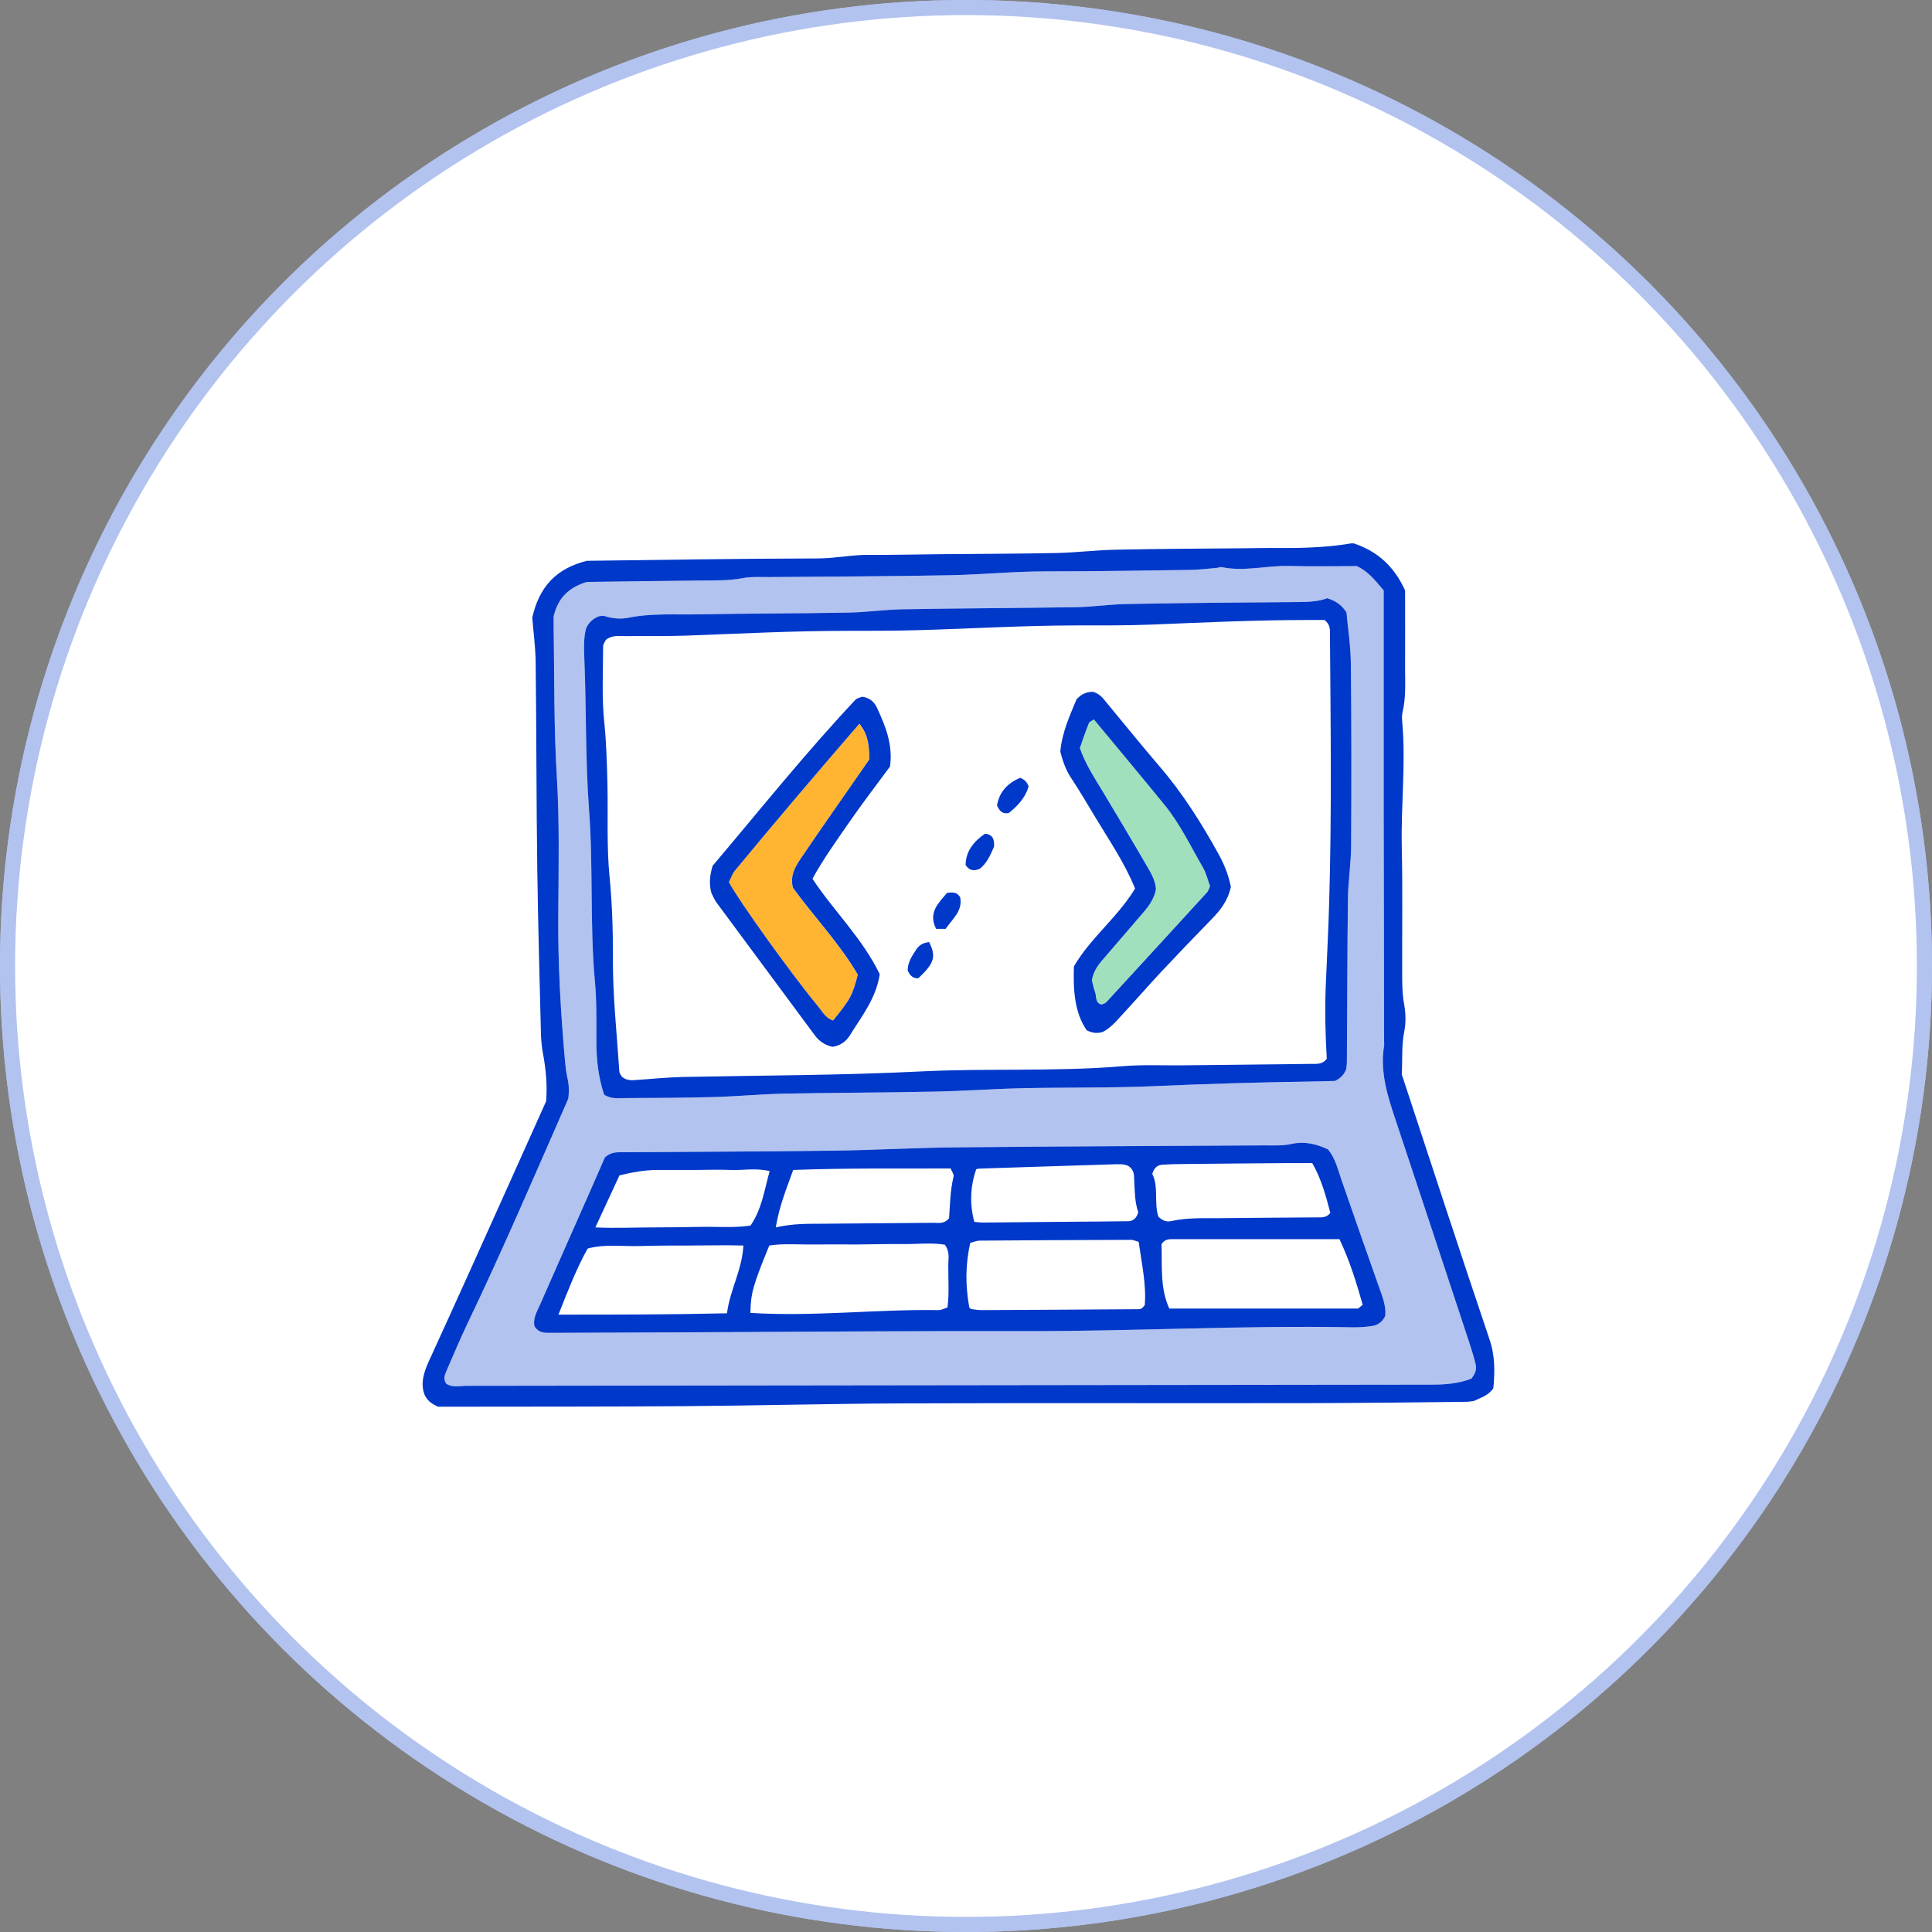 <svg width="128" height="128" viewBox="0 0 128 128" fill="none" xmlns="http://www.w3.org/2000/svg">
<rect x="0" y="0" width="128" height="128" fill="#808080" stroke="none"/>
<circle cx="64" cy="64" r="63.5" fill="white" stroke="#B2C3EF"/>
<circle cx="64" cy="64" r="63.5" fill="white" stroke="#B2C3EF"/>
<g clip-path="url(#clip0_693_33805)">
<path d="M97.486 91.333C97.783 90.974 97.836 90.676 97.766 90.379C97.652 89.915 97.512 89.46 97.363 89.004C95.735 84.068 94.107 79.132 92.462 74.195C91.928 72.602 91.42 71.01 91.7 69.294C91.718 69.18 91.7 69.058 91.7 68.935C91.7 63.841 91.683 58.747 91.674 53.645C91.674 49.688 91.674 45.732 91.674 41.776C91.674 40.883 91.674 39.991 91.674 39.115C91.123 38.468 90.65 37.846 89.888 37.505C88.409 37.505 86.913 37.54 85.416 37.496C83.928 37.453 82.449 37.89 80.952 37.575C80.847 37.549 80.716 37.619 80.602 37.628C80.007 37.68 79.412 37.75 78.817 37.759C75.639 37.803 72.462 37.855 69.285 37.855C67.185 37.855 65.102 38.065 63.01 38.109C58.992 38.188 54.975 38.197 50.958 38.231C50.362 38.231 49.75 38.197 49.163 38.31C48.323 38.468 47.492 38.45 46.66 38.459C44.026 38.485 41.382 38.52 38.87 38.555C37.697 38.923 36.989 39.579 36.682 40.822C36.682 40.971 36.682 41.277 36.682 41.575C36.735 44.866 36.691 48.157 36.892 51.448C37.076 54.494 37.006 57.566 36.989 60.62C36.962 63.859 37.146 67.08 37.435 70.3C37.47 70.659 37.505 71.018 37.584 71.36C37.697 71.832 37.724 72.305 37.645 72.804C35.466 77.775 33.321 82.781 30.967 87.7C30.477 88.725 30.039 89.775 29.584 90.816C29.47 91.088 29.348 91.368 29.567 91.674C29.987 91.954 30.485 91.814 30.949 91.814C52.235 91.788 73.521 91.762 94.799 91.735C95.7 91.735 96.593 91.683 97.477 91.341L97.486 91.333Z" fill="#B2C3EF"/>
<path d="M87.99 76.156C88.463 76.734 88.629 77.443 88.857 78.117C89.741 80.655 90.625 83.202 91.526 85.731C91.71 86.248 91.832 86.755 91.771 87.202C91.535 87.657 91.211 87.814 90.852 87.858C90.441 87.919 90.021 87.945 89.6 87.937C82.353 87.797 75.106 88.208 67.859 88.191C60.429 88.173 52.998 88.234 45.567 88.269C42.574 88.278 39.571 88.296 36.578 88.304C36.167 88.304 35.72 88.357 35.414 87.876C35.291 87.359 35.58 86.886 35.79 86.414C36.823 84.059 37.865 81.705 38.906 79.351C39.318 78.423 39.72 77.495 40.07 76.69C40.526 76.27 40.954 76.349 41.366 76.34C45.978 76.305 50.6 76.296 55.212 76.235C57.908 76.2 60.595 76.042 63.291 76.016C70.126 75.946 76.953 75.928 83.789 75.885C84.384 75.885 85.005 75.92 85.574 75.788C86.45 75.596 87.229 75.797 87.999 76.156H87.99Z" fill="white"/>
<path d="M88.751 82.099C84.9 82.099 81.251 82.099 77.601 82.099C77.347 82.099 77.137 82.16 76.953 82.422C77.006 83.84 76.839 85.337 77.469 86.694C81.697 86.694 85.811 86.694 89.933 86.694C90.029 86.694 90.117 86.562 90.283 86.449C89.872 84.996 89.425 83.534 88.751 82.116V82.099Z" fill="white"/>
<path d="M49.707 86.983C53.969 87.246 58.083 86.729 62.197 86.799C62.354 86.799 62.521 86.703 62.775 86.624C62.897 85.688 62.818 84.734 62.827 83.788C62.827 83.386 62.95 82.948 62.599 82.467C61.742 82.318 60.796 82.432 59.851 82.423C58.836 82.414 57.821 82.441 56.805 82.449C55.851 82.449 54.889 82.441 53.934 82.449C52.928 82.467 51.921 82.371 50.967 82.519C49.891 85.154 49.742 85.662 49.716 86.974L49.707 86.983Z" fill="white"/>
<path d="M75.438 82.275C75.176 82.205 75.062 82.144 74.957 82.144C71.613 82.152 68.261 82.17 64.918 82.196C64.69 82.196 64.471 82.301 64.279 82.345C63.964 83.78 63.946 85.102 64.218 86.625C64.261 86.66 64.305 86.721 64.349 86.73C64.585 86.765 64.822 86.8 65.058 86.8C68.524 86.782 71.99 86.765 75.456 86.739C75.508 86.739 75.57 86.721 75.622 86.695C75.675 86.669 75.71 86.616 75.841 86.476C75.955 85.137 75.648 83.745 75.438 82.275Z" fill="white"/>
<path d="M49.241 82.519C48.033 82.484 46.904 82.519 45.784 82.519C44.646 82.519 43.508 82.519 42.37 82.553C41.241 82.588 40.103 82.405 38.93 82.72C38.186 84.059 37.635 85.486 36.996 87.096C40.795 87.096 44.418 87.096 48.164 87.008C48.348 85.486 49.153 84.181 49.249 82.527L49.241 82.519Z" fill="white"/>
<path d="M64.682 77.478C64.288 78.607 64.245 79.779 64.56 80.952C64.77 80.97 65.006 81.005 65.234 80.996C67.15 80.979 69.059 80.961 70.975 80.944C72.227 80.935 73.487 80.926 74.739 80.909C75.063 80.909 75.299 80.734 75.422 80.313C75.185 79.657 75.185 78.878 75.15 78.099C75.141 77.801 75.124 77.495 74.783 77.259C74.459 77.084 74.03 77.136 73.619 77.145C70.695 77.233 67.772 77.329 64.857 77.425C64.796 77.425 64.744 77.451 64.682 77.469V77.478Z" fill="white"/>
<path d="M76.742 80.594C77.013 80.874 77.302 80.97 77.608 80.9C78.667 80.664 79.744 80.716 80.82 80.707C82.973 80.681 85.126 80.672 87.279 80.655C87.577 80.655 87.883 80.69 88.146 80.357C87.857 79.272 87.568 78.134 86.947 77.058C86.413 77.058 85.94 77.058 85.468 77.058C83.14 77.075 80.803 77.093 78.475 77.119C77.993 77.119 77.52 77.136 77.039 77.163C76.715 77.18 76.479 77.338 76.348 77.775C76.785 78.624 76.453 79.683 76.75 80.602L76.742 80.594Z" fill="white"/>
<path d="M51.395 81.319C52.594 81.048 53.539 81.083 54.493 81.074C56.944 81.048 59.386 81.039 61.836 81.013C62.178 81.013 62.563 81.109 62.886 80.706C62.948 79.831 62.956 78.877 63.184 77.949C63.219 77.818 63.079 77.634 62.992 77.415C59.526 77.424 56.077 77.38 52.559 77.512C52.13 78.719 51.648 79.849 51.403 81.319H51.395Z" fill="white"/>
<path d="M39.458 81.312C40.876 81.374 42.005 81.312 43.134 81.312C44.211 81.312 45.287 81.295 46.364 81.277C47.493 81.251 48.631 81.356 49.733 81.19C50.504 80.061 50.644 78.827 51.002 77.584C50.084 77.356 49.243 77.54 48.42 77.505C47.642 77.47 46.863 77.505 46.084 77.505C45.243 77.505 44.403 77.505 43.572 77.505C42.731 77.505 41.926 77.654 41.051 77.864C40.561 78.932 40.062 80.008 39.449 81.321L39.458 81.312Z" fill="white"/>
<path d="M40.036 72.56C39.633 71.352 39.511 70.179 39.511 68.971C39.511 67.65 39.537 66.328 39.414 65.015C39.073 61.251 39.309 57.462 39.029 53.707C38.776 50.355 38.854 47.002 38.714 43.659C38.688 42.941 38.662 42.224 38.837 41.611C39.047 41.173 39.336 40.972 39.677 40.832C39.791 40.823 39.922 40.771 40.027 40.806C40.552 40.981 41.104 41.033 41.629 40.928C43.169 40.613 44.736 40.736 46.285 40.701C49.576 40.639 52.876 40.648 56.175 40.587C57.366 40.569 58.556 40.394 59.755 40.368C63.589 40.298 67.422 40.289 71.265 40.228C72.394 40.211 73.532 40.035 74.661 40.018C78.433 39.948 82.214 39.913 85.986 39.887C86.704 39.887 87.413 39.843 87.929 39.633C88.525 39.825 88.866 40.062 89.207 40.569C89.295 41.593 89.487 42.784 89.496 43.965C89.54 47.983 89.54 52 89.514 56.009C89.514 57.199 89.312 58.389 89.303 59.588C89.26 63.186 89.26 66.783 89.234 70.371C89.234 70.546 89.198 70.73 89.181 70.862C89.041 71.186 88.857 71.413 88.454 71.614C87.929 71.632 87.273 71.649 86.617 71.658C83.264 71.711 79.921 71.807 76.569 71.956C73.637 72.087 70.696 72.034 67.764 72.096C65.794 72.139 63.825 72.288 61.847 72.323C58.556 72.393 55.256 72.393 51.957 72.455C50.408 72.49 48.85 72.638 47.3 72.682C45.322 72.735 43.344 72.743 41.366 72.752C40.955 72.752 40.526 72.831 40.036 72.533V72.56Z" fill="white"/>
<path d="M41.181 71.307C41.417 71.535 41.706 71.579 42.012 71.561C43.089 71.491 44.156 71.377 45.233 71.351C50.502 71.246 55.771 71.246 61.04 70.983C65.46 70.764 69.906 71.01 74.326 70.642C75.639 70.528 76.961 70.59 78.282 70.581C81.162 70.546 84.033 70.519 86.912 70.484C87.271 70.484 87.639 70.519 87.91 70.143C87.814 68.559 87.779 66.957 87.84 65.347C87.919 63.491 88.015 61.645 88.067 59.789C88.243 53.855 88.164 47.921 88.12 41.986C88.12 41.698 88.146 41.383 87.761 41.076C87.463 41.076 87.052 41.076 86.641 41.076C83.166 41.076 79.7 41.242 76.234 41.383C74.615 41.444 72.996 41.435 71.376 41.435C67.841 41.435 64.313 41.654 60.786 41.75C59.228 41.794 57.67 41.794 56.112 41.794C52.576 41.794 49.049 41.978 45.522 42.109C44.148 42.161 42.765 42.127 41.391 42.144C40.979 42.144 40.55 42.065 40.139 42.398C40.087 42.52 39.964 42.678 39.964 42.835C39.964 44.516 39.868 46.205 40.043 47.868C40.183 49.242 40.218 50.616 40.253 51.99C40.297 54.03 40.191 56.078 40.393 58.1C40.568 59.894 40.62 61.679 40.612 63.474C40.603 65.986 40.874 68.489 41.041 70.992C41.041 71.097 41.137 71.202 41.189 71.307H41.181Z" fill="white"/>
<path d="M58.284 64.55C58.039 66.16 57.085 67.333 56.306 68.594C56.044 69.023 55.65 69.276 55.16 69.355C54.661 69.25 54.267 68.979 53.978 68.585C51.807 65.653 49.637 62.73 47.466 59.789C47.326 59.596 47.239 59.369 47.134 59.167C46.985 58.625 46.994 58.091 47.212 57.364C50.258 53.767 53.313 49.942 56.674 46.362C56.788 46.249 56.989 46.214 57.12 46.161C57.628 46.222 57.934 46.52 58.109 46.905C58.661 48.104 59.168 49.321 58.967 50.782C58.092 51.973 57.147 53.198 56.263 54.476C55.422 55.701 54.547 56.9 53.829 58.222C55.265 60.393 57.12 62.143 58.284 64.541V64.55Z" fill="white"/>
<path d="M56.927 47.956C54.135 51.186 51.378 54.424 48.673 57.697C48.489 57.925 48.402 58.223 48.279 58.459C48.927 59.676 52.384 64.507 54.17 66.66C54.467 67.019 54.686 67.474 55.185 67.623C56.34 66.196 56.472 65.951 56.822 64.586C55.623 62.52 53.916 60.743 52.524 58.827C52.305 57.951 52.734 57.347 53.137 56.752C54.248 55.115 55.377 53.496 56.507 51.877C56.883 51.343 57.251 50.801 57.583 50.328C57.583 49.435 57.513 48.665 56.918 47.947L56.927 47.956Z" fill="#FFB432"/>
<path d="M75.202 58.87C74.51 57.164 73.487 55.676 72.567 54.144C72.042 53.269 71.526 52.394 70.966 51.545C70.589 50.985 70.397 50.363 70.248 49.803C70.362 48.516 70.87 47.431 71.325 46.328C71.631 45.996 71.99 45.821 72.427 45.838C72.874 45.961 73.119 46.311 73.381 46.635C74.528 48.017 75.657 49.418 76.83 50.783C78.362 52.569 79.604 54.538 80.734 56.586C81.11 57.269 81.399 57.986 81.547 58.757C81.372 59.623 80.882 60.28 80.278 60.892C79.149 62.048 78.029 63.221 76.917 64.402C76.06 65.321 75.237 66.275 74.379 67.194C73.977 67.632 73.591 68.104 73.049 68.376C72.743 68.454 72.454 68.481 71.999 68.262C71.193 67.089 71.097 65.627 71.15 64.026C72.226 62.161 74.047 60.779 75.202 58.87Z" fill="white"/>
<path d="M80.173 58.703C80.024 58.318 79.919 57.836 79.683 57.434C78.869 56.033 78.177 54.563 77.144 53.303C75.595 51.403 74.029 49.53 72.471 47.648C72.322 47.754 72.173 47.806 72.138 47.902C71.919 48.454 71.727 49.014 71.543 49.548C71.919 50.642 72.523 51.535 73.075 52.453C74.029 54.047 74.983 55.639 75.91 57.241C76.208 57.758 76.541 58.265 76.584 58.895C76.479 59.499 76.138 59.989 75.744 60.444C74.921 61.399 74.107 62.353 73.285 63.307C72.891 63.762 72.471 64.191 72.339 64.926C72.392 65.118 72.436 65.416 72.541 65.687C72.663 65.985 72.523 66.422 72.978 66.545C73.092 66.493 73.232 66.466 73.302 66.379C75.534 63.954 77.757 61.53 79.98 59.097C80.059 59.009 80.085 58.887 80.173 58.694V58.703Z" fill="#A0E0BD"/>
<path d="M93.091 39.116C93.091 40.945 93.099 42.626 93.091 44.306C93.091 45.26 93.152 46.223 92.924 47.168C92.872 47.396 92.88 47.65 92.907 47.886C93.143 50.634 92.81 53.382 92.872 56.131C92.933 58.888 92.889 61.645 92.898 64.402C92.898 65.119 92.898 65.828 93.029 66.546C93.134 67.124 93.152 67.763 93.038 68.332C92.845 69.286 92.924 70.24 92.872 71.185C94.806 77.049 96.714 82.904 98.683 88.734C99.068 89.863 99.033 90.948 98.937 91.981C98.57 92.497 98.079 92.602 97.642 92.821C97.475 92.838 97.3 92.873 97.117 92.873C93.703 92.909 90.281 92.952 86.868 92.961C77.87 92.978 68.881 92.944 59.884 92.978C55.035 92.996 50.177 93.127 45.328 93.162C40.471 93.197 35.613 93.189 30.756 93.197C30.099 93.197 29.443 93.197 29.023 93.197C28.506 92.97 28.305 92.751 28.139 92.427C27.841 91.692 28.068 90.957 28.392 90.23C29.311 88.217 30.23 86.204 31.141 84.182C32.839 80.419 34.528 76.646 36.182 72.962C36.27 71.85 36.164 70.844 35.981 69.837C35.902 69.426 35.858 69.005 35.841 68.585C35.753 64.936 35.648 61.286 35.596 57.627C35.534 53.067 35.543 48.516 35.49 43.956C35.482 42.879 35.333 41.812 35.263 40.919C35.727 38.871 36.847 37.663 38.886 37.155C43.858 37.094 49.013 37.007 54.168 36.998C55.315 36.998 56.426 36.753 57.564 36.761C59.122 36.77 60.68 36.735 62.238 36.718C64.82 36.691 67.393 36.691 69.975 36.639C71.288 36.613 72.601 36.446 73.914 36.42C76.732 36.359 79.55 36.35 82.369 36.324C83.27 36.315 84.172 36.297 85.064 36.306C86.622 36.315 88.172 36.236 89.633 35.982C91.314 36.525 92.382 37.575 93.082 39.098L93.091 39.116ZM97.484 91.333C97.782 90.974 97.834 90.677 97.764 90.379C97.65 89.915 97.51 89.46 97.362 89.005C95.734 84.069 94.106 79.132 92.46 74.196C91.926 72.603 91.419 71.01 91.699 69.294C91.716 69.18 91.699 69.058 91.699 68.936C91.699 63.842 91.681 58.748 91.673 53.645C91.673 49.689 91.673 45.733 91.673 41.777C91.673 40.884 91.673 39.991 91.673 39.116C91.121 38.468 90.649 37.847 89.887 37.505C88.408 37.505 86.911 37.54 85.415 37.497C83.927 37.453 82.448 37.891 80.951 37.575C80.846 37.549 80.715 37.619 80.601 37.628C80.006 37.68 79.41 37.75 78.815 37.759C75.638 37.803 72.461 37.855 69.284 37.855C67.183 37.855 65.1 38.066 63.008 38.109C58.991 38.188 54.974 38.197 50.956 38.232C50.361 38.232 49.748 38.197 49.162 38.311C48.322 38.468 47.49 38.451 46.659 38.459C44.024 38.486 41.381 38.521 38.869 38.556C37.696 38.923 36.987 39.58 36.681 40.822C36.681 40.971 36.681 41.278 36.681 41.575C36.733 44.866 36.69 48.157 36.891 51.448C37.075 54.494 37.005 57.566 36.987 60.621C36.961 63.859 37.145 67.08 37.434 70.301C37.469 70.66 37.504 71.019 37.582 71.36C37.696 71.832 37.722 72.305 37.644 72.804C35.464 77.775 33.32 82.782 30.965 87.701C30.475 88.725 30.038 89.775 29.583 90.817C29.469 91.088 29.346 91.368 29.565 91.674C29.985 91.954 30.484 91.814 30.948 91.814C52.234 91.788 73.52 91.762 94.797 91.736C95.699 91.736 96.591 91.683 97.475 91.342L97.484 91.333Z" fill="#0038C9"/>
<path d="M87.99 76.156C88.463 76.734 88.629 77.443 88.857 78.117C89.741 80.655 90.625 83.202 91.526 85.731C91.71 86.248 91.832 86.755 91.771 87.202C91.535 87.657 91.211 87.814 90.852 87.858C90.441 87.919 90.021 87.945 89.6 87.937C82.353 87.797 75.106 88.208 67.859 88.191C60.429 88.173 52.998 88.234 45.567 88.269C42.574 88.278 39.571 88.296 36.578 88.304C36.167 88.304 35.72 88.357 35.414 87.876C35.291 87.359 35.58 86.886 35.79 86.414C36.823 84.059 37.865 81.705 38.906 79.351C39.318 78.423 39.72 77.495 40.07 76.69C40.526 76.27 40.954 76.349 41.366 76.34C45.978 76.305 50.6 76.296 55.212 76.235C57.908 76.2 60.595 76.042 63.291 76.016C70.126 75.946 76.953 75.928 83.789 75.885C84.384 75.885 85.005 75.92 85.574 75.788C86.45 75.596 87.229 75.797 87.999 76.156H87.99ZM88.751 82.099C84.9 82.099 81.251 82.099 77.601 82.099C77.347 82.099 77.137 82.16 76.953 82.423C77.006 83.841 76.839 85.337 77.47 86.694C81.697 86.694 85.811 86.694 89.933 86.694C90.029 86.694 90.117 86.563 90.283 86.449C89.872 84.996 89.425 83.534 88.751 82.116V82.099ZM49.707 86.983C53.969 87.245 58.083 86.729 62.197 86.799C62.354 86.799 62.52 86.703 62.774 86.624C62.897 85.687 62.818 84.733 62.827 83.788C62.827 83.385 62.949 82.948 62.599 82.466C61.741 82.318 60.796 82.431 59.851 82.423C58.836 82.414 57.82 82.44 56.805 82.449C55.851 82.449 54.888 82.44 53.934 82.449C52.928 82.466 51.921 82.37 50.967 82.519C49.891 85.153 49.742 85.661 49.716 86.974L49.707 86.983ZM75.439 82.274C75.177 82.204 75.063 82.143 74.958 82.143C71.614 82.151 68.262 82.169 64.919 82.195C64.691 82.195 64.472 82.3 64.28 82.344C63.965 83.779 63.947 85.101 64.218 86.624C64.262 86.659 64.306 86.72 64.35 86.729C64.586 86.764 64.822 86.799 65.059 86.799C68.525 86.781 71.991 86.764 75.457 86.738C75.509 86.738 75.57 86.72 75.623 86.694C75.675 86.668 75.71 86.615 75.842 86.475C75.955 85.136 75.649 83.744 75.439 82.274ZM49.243 82.519C48.035 82.484 46.906 82.519 45.786 82.519C44.648 82.519 43.51 82.519 42.372 82.554C41.243 82.589 40.105 82.405 38.932 82.72C38.189 84.059 37.637 85.486 36.998 87.097C40.797 87.097 44.42 87.097 48.166 87.009C48.35 85.486 49.155 84.182 49.252 82.528L49.243 82.519ZM64.674 77.478C64.28 78.607 64.236 79.779 64.551 80.952C64.761 80.97 64.997 81.005 65.225 80.996C67.142 80.979 69.05 80.961 70.966 80.944C72.218 80.935 73.478 80.926 74.73 80.909C75.054 80.909 75.29 80.734 75.413 80.313C75.177 79.657 75.177 78.878 75.141 78.099C75.133 77.801 75.115 77.495 74.774 77.259C74.45 77.084 74.021 77.136 73.61 77.145C70.686 77.233 67.763 77.329 64.849 77.425C64.787 77.425 64.735 77.451 64.674 77.469V77.478ZM76.734 80.594C77.006 80.874 77.295 80.97 77.601 80.9C78.66 80.663 79.737 80.716 80.813 80.707C82.966 80.681 85.119 80.672 87.272 80.655C87.57 80.655 87.876 80.69 88.139 80.357C87.85 79.272 87.561 78.134 86.94 77.058C86.406 77.058 85.933 77.058 85.461 77.058C83.132 77.075 80.796 77.093 78.467 77.119C77.986 77.119 77.513 77.136 77.032 77.162C76.708 77.18 76.472 77.338 76.341 77.775C76.778 78.624 76.446 79.683 76.743 80.602L76.734 80.594ZM51.387 81.32C52.586 81.049 53.532 81.084 54.486 81.075C56.936 81.049 59.378 81.04 61.829 81.014C62.17 81.014 62.555 81.11 62.879 80.707C62.941 79.832 62.949 78.878 63.177 77.95C63.212 77.819 63.072 77.635 62.984 77.416C59.518 77.425 56.07 77.381 52.551 77.513C52.123 78.72 51.641 79.85 51.396 81.32H51.387ZM39.449 81.32C40.867 81.381 41.996 81.32 43.125 81.32C44.202 81.32 45.278 81.302 46.355 81.285C47.484 81.259 48.621 81.364 49.724 81.197C50.495 80.068 50.635 78.834 50.993 77.591C50.074 77.364 49.234 77.548 48.411 77.513C47.633 77.478 46.853 77.513 46.075 77.513C45.234 77.513 44.394 77.513 43.563 77.513C42.722 77.513 41.917 77.661 41.042 77.871C40.552 78.939 40.053 80.016 39.44 81.329L39.449 81.32Z" fill="#0038C9"/>
<path d="M40.036 72.56C39.633 71.352 39.511 70.179 39.511 68.971C39.511 67.65 39.537 66.328 39.414 65.015C39.073 61.251 39.309 57.462 39.029 53.707C38.776 50.355 38.854 47.002 38.714 43.659C38.688 42.941 38.662 42.224 38.837 41.611C39.047 41.173 39.336 40.972 39.677 40.832C39.791 40.823 39.922 40.771 40.027 40.806C40.552 40.981 41.104 41.033 41.629 40.928C43.169 40.613 44.736 40.736 46.285 40.701C49.576 40.639 52.876 40.648 56.175 40.587C57.366 40.569 58.556 40.394 59.755 40.368C63.589 40.298 67.422 40.289 71.265 40.228C72.394 40.211 73.532 40.035 74.661 40.018C78.433 39.948 82.214 39.913 85.986 39.887C86.704 39.887 87.413 39.843 87.929 39.633C88.525 39.825 88.866 40.062 89.207 40.569C89.295 41.593 89.487 42.784 89.496 43.965C89.54 47.983 89.54 52 89.514 56.009C89.514 57.199 89.312 58.389 89.303 59.588C89.26 63.186 89.26 66.783 89.234 70.371C89.234 70.546 89.198 70.73 89.181 70.862C89.041 71.186 88.857 71.413 88.454 71.614C87.929 71.632 87.273 71.649 86.617 71.658C83.264 71.711 79.921 71.807 76.569 71.956C73.637 72.087 70.696 72.034 67.764 72.096C65.794 72.139 63.825 72.288 61.847 72.323C58.556 72.393 55.256 72.393 51.957 72.455C50.408 72.49 48.85 72.638 47.3 72.682C45.322 72.735 43.344 72.743 41.366 72.752C40.955 72.752 40.526 72.831 40.036 72.533V72.56ZM41.174 71.308C41.41 71.535 41.699 71.579 42.005 71.562C43.082 71.492 44.15 71.378 45.226 71.352C50.495 71.247 55.764 71.247 61.033 70.984C65.453 70.765 69.899 71.01 74.319 70.643C75.632 70.529 76.954 70.59 78.275 70.582C81.155 70.546 84.026 70.52 86.905 70.485C87.264 70.485 87.632 70.52 87.903 70.144C87.807 68.56 87.772 66.958 87.833 65.348C87.912 63.492 88.008 61.645 88.061 59.79C88.236 53.856 88.157 47.921 88.113 41.987C88.113 41.698 88.139 41.383 87.754 41.077C87.457 41.077 87.045 41.077 86.634 41.077C83.159 41.077 79.693 41.243 76.227 41.383C74.608 41.445 72.989 41.436 71.37 41.436C67.834 41.436 64.306 41.655 60.779 41.751C59.221 41.795 57.663 41.795 56.105 41.795C52.569 41.795 49.042 41.978 45.515 42.11C44.141 42.162 42.758 42.127 41.384 42.145C40.972 42.145 40.544 42.066 40.132 42.399C40.08 42.521 39.957 42.679 39.957 42.836C39.957 44.517 39.861 46.206 40.036 47.869C40.176 49.243 40.211 50.617 40.246 51.991C40.29 54.031 40.185 56.079 40.386 58.1C40.561 59.895 40.614 61.68 40.605 63.474C40.596 65.987 40.867 68.49 41.034 70.993C41.034 71.098 41.13 71.203 41.182 71.308H41.174Z" fill="#0038C9"/>
<path d="M58.284 64.55C58.039 66.16 57.085 67.333 56.306 68.594C56.044 69.023 55.65 69.276 55.16 69.355C54.661 69.25 54.267 68.979 53.978 68.585C51.807 65.653 49.637 62.73 47.466 59.789C47.326 59.596 47.239 59.369 47.134 59.167C46.985 58.625 46.994 58.091 47.212 57.364C50.258 53.767 53.313 49.942 56.674 46.362C56.788 46.249 56.989 46.214 57.12 46.161C57.628 46.222 57.934 46.52 58.109 46.905C58.661 48.104 59.168 49.321 58.967 50.782C58.092 51.973 57.147 53.198 56.263 54.476C55.422 55.701 54.547 56.9 53.829 58.222C55.265 60.393 57.12 62.143 58.284 64.541V64.55ZM56.936 47.947C54.144 51.176 51.387 54.415 48.683 57.688C48.499 57.916 48.411 58.213 48.289 58.45C48.937 59.666 52.394 64.498 54.179 66.651C54.477 67.01 54.696 67.465 55.195 67.613C56.35 66.187 56.481 65.942 56.831 64.576C55.632 62.511 53.925 60.734 52.534 58.817C52.315 57.942 52.744 57.338 53.147 56.743C54.258 55.106 55.387 53.487 56.516 51.868C56.893 51.334 57.26 50.791 57.593 50.319C57.593 49.426 57.523 48.656 56.928 47.938L56.936 47.947Z" fill="#0038C9"/>
<path d="M75.202 58.87C74.51 57.164 73.487 55.676 72.567 54.144C72.042 53.269 71.526 52.394 70.966 51.545C70.589 50.985 70.397 50.363 70.248 49.803C70.362 48.516 70.87 47.431 71.325 46.328C71.631 45.996 71.99 45.821 72.427 45.838C72.874 45.961 73.119 46.311 73.381 46.635C74.528 48.017 75.657 49.418 76.83 50.783C78.362 52.569 79.604 54.538 80.734 56.586C81.11 57.269 81.399 57.986 81.547 58.757C81.372 59.623 80.882 60.28 80.278 60.892C79.149 62.048 78.029 63.221 76.917 64.402C76.06 65.321 75.237 66.275 74.379 67.194C73.977 67.632 73.591 68.104 73.049 68.376C72.743 68.454 72.454 68.481 71.999 68.262C71.193 67.089 71.097 65.627 71.15 64.026C72.226 62.161 74.047 60.779 75.202 58.87ZM80.173 58.713C80.025 58.328 79.919 57.846 79.683 57.444C78.869 56.044 78.178 54.573 77.145 53.313C75.596 51.413 74.029 49.54 72.471 47.659C72.322 47.764 72.174 47.816 72.139 47.912C71.92 48.464 71.727 49.024 71.543 49.558C71.92 50.652 72.524 51.545 73.075 52.464C74.029 54.057 74.983 55.65 75.911 57.251C76.209 57.768 76.541 58.275 76.585 58.906C76.48 59.51 76.138 60 75.745 60.455C74.922 61.409 74.108 62.363 73.285 63.317C72.891 63.772 72.471 64.201 72.34 64.936C72.392 65.129 72.436 65.426 72.541 65.698C72.664 65.995 72.524 66.433 72.979 66.555C73.093 66.503 73.233 66.476 73.303 66.389C75.534 63.965 77.758 61.54 79.981 59.107C80.06 59.019 80.086 58.897 80.173 58.704V58.713Z" fill="#0038C9"/>
<path d="M62.748 59.159C63.273 59.071 63.457 59.194 63.614 59.448C63.798 60.367 63.081 60.892 62.652 61.54H62.022C61.461 60.454 62.205 59.815 62.739 59.159H62.748Z" fill="#0038C9"/>
<path d="M64.874 57.576C64.489 57.725 64.227 57.672 63.973 57.314C63.981 56.395 64.524 55.738 65.251 55.239C65.793 55.283 65.872 55.607 65.863 56.08C65.636 56.613 65.382 57.217 64.874 57.585V57.576Z" fill="#0038C9"/>
<path d="M67.586 51.527C67.919 51.667 68.059 51.851 68.147 52.105C67.928 52.875 67.394 53.418 66.834 53.864C66.387 53.952 66.221 53.715 66.055 53.365C66.204 52.455 66.781 51.869 67.586 51.536V51.527Z" fill="#0038C9"/>
<path d="M61.557 62.415C62.039 63.378 61.899 63.824 60.84 64.813C60.498 64.831 60.297 64.647 60.139 64.306C60.122 63.798 60.411 63.352 60.7 62.914C60.866 62.669 61.085 62.468 61.557 62.415Z" fill="#0038C9"/>
</g>
<defs>
<clipPath id="clip0_693_33805">
<rect width="71" height="57.215" fill="white" transform="translate(28 36)"/>
</clipPath>
</defs>
</svg>
